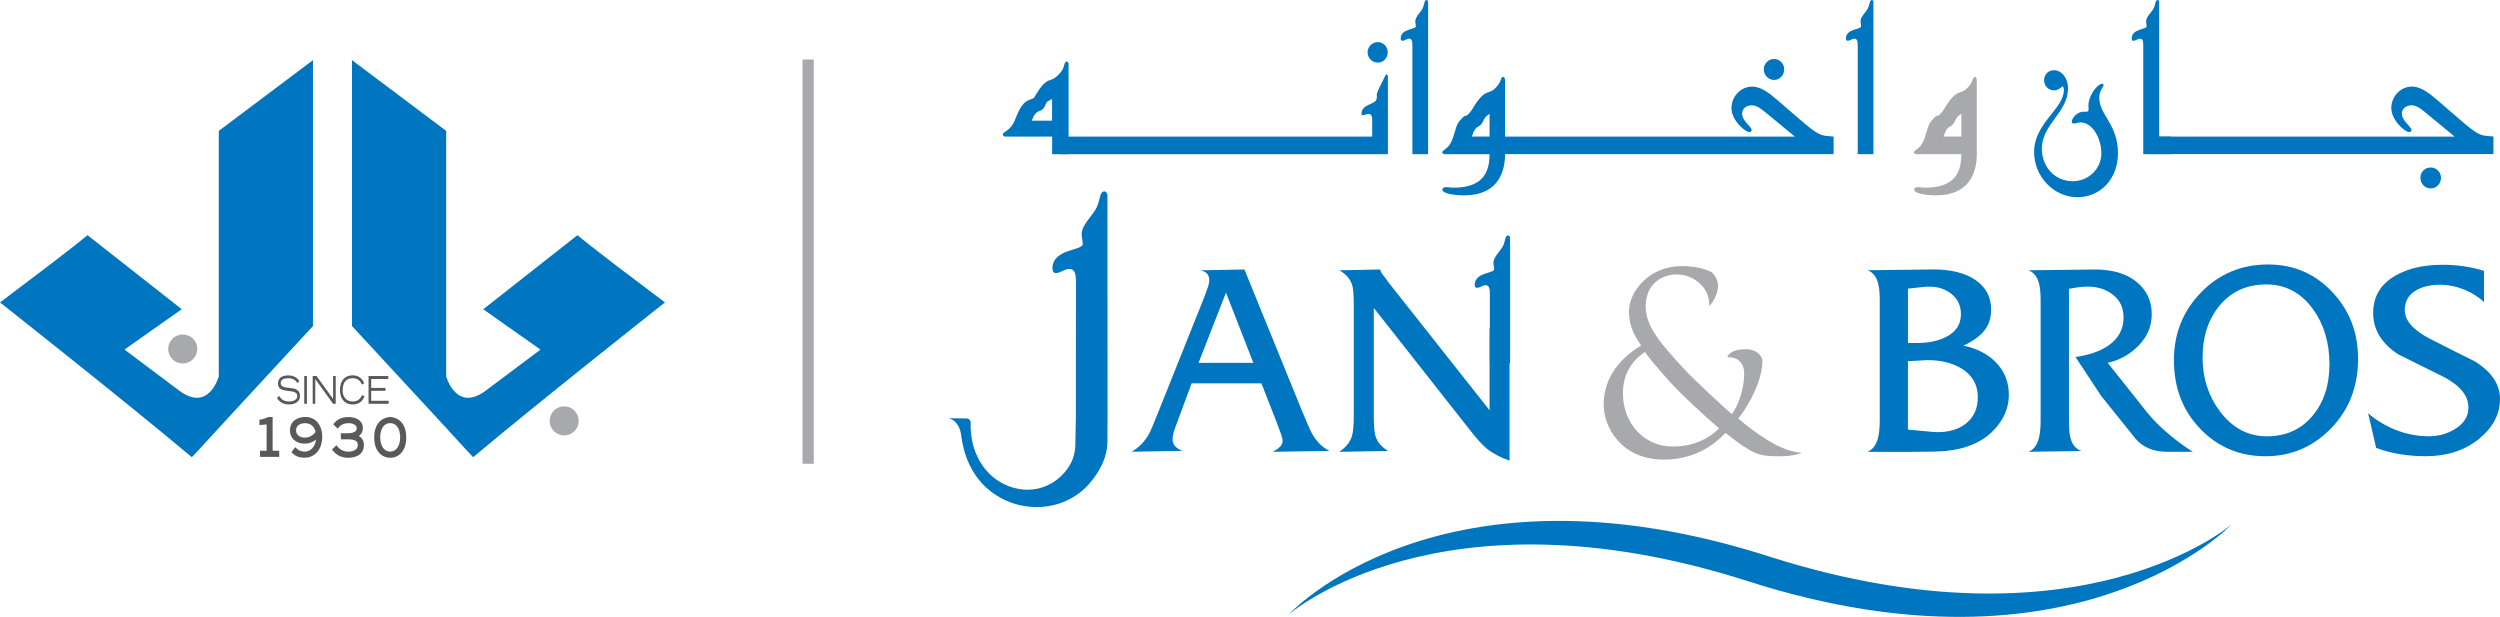 <?xml version="1.0" encoding="utf-8"?>
<!-- Generator: Adobe Illustrator 23.1.1, SVG Export Plug-In . SVG Version: 6.00 Build 0)  -->
<svg version="1.1" id="Layer_1" xmlns="http://www.w3.org/2000/svg" xmlns:xlink="http://www.w3.org/1999/xlink" x="0px" y="0px"
	 viewBox="0 0 574.36 141.73" style="enable-background:new 0 0 574.36 141.73;" xml:space="preserve">
<style type="text/css">
	.st0{fill:#0076C0;}
	.st1{fill:#A7A9AC;}
	.st2{fill:none;stroke:#A7A9AC;stroke-width:0.49;}
	.st3{fill:#58595B;}
</style>
<g>
	<path class="st0" d="M574.36,91.63c0,3.54-1.62,6.61-4.87,9.23c-3.25,2.64-7.31,3.95-12.19,3.95c-2.03,0-3.98-0.15-5.85-0.45
		c-1.87-0.3-3.72-0.78-5.54-1.46l-1.85-7.95c1.91,1.65,4.08,2.94,6.5,3.88c2.42,0.94,4.9,1.4,7.45,1.4c2.16,0,4.14-0.53,5.91-1.6
		c2.13-1.27,3.19-2.95,3.19-5.02c0-2.67-1.89-5.01-5.66-7c-3.52-1.74-7.02-3.48-10.51-5.22c-3.81-2.5-5.72-5.67-5.72-9.48
		c0-3.74,1.68-6.58,5.02-8.53c2.89-1.7,6.54-2.55,10.96-2.55c3.35,0,6.51,0.47,9.48,1.4v7.2c-1.19-1.19-2.71-2.15-4.55-2.9
		c-1.85-0.74-3.66-1.11-5.45-1.11c-2.2,0-4.03,0.4-5.47,1.21c-1.82,1.02-2.73,2.55-2.73,4.59c0,2.38,1.88,4.56,5.66,6.55
		c3.48,1.78,6.98,3.54,10.5,5.29C572.46,85.46,574.36,88.33,574.36,91.63"/>
	<g>
		<path class="st0" d="M401.56,133.52c75.65,24.28,111.15-13.04,111.15-13.04s-34.62,29.96-105.58,7.59
			c-76.38-24.76-111.05,13.11-111.05,13.11S330.66,110.81,401.56,133.52"/>
		<path class="st0" d="M241.71,31.38h-10.67c-0.26,0-0.64-0.12-0.64-0.39c0-0.73,0.9-0.6,2.02-2.06c0.99-1.24,1.33-3.65,2.79-5.15
			c1.04-1.08,2.11-0.91,2.41-1.42c3.49-5.94,3.35-2.37,6.24-5.98c0.78-0.99,0.52-2.23,1.25-2.23c0.26,0,0.39,0.3,0.39,0.55v20.72
			h-3.78V31.38z M239.86,24.71c-0.82,1.34-1.72,0.05-2.84,3.02h4.69v-4.99C239.9,23.69,240.67,23.38,239.86,24.71"/>
		<path class="st0" d="M243.73,31.38h71.52V27.6c0-0.78-0.09-1.43-0.91-1.43c-0.43,0-0.82,0.31-1.24,0.31
			c-0.17,0-0.31-0.09-0.31-0.26c0-2.58,3.53-1.98,3.53-3.83v-0.86c0-0.22,2.02-4.47,2.19-4.47c0.21,0,0.35,0.31,0.35,0.52v0.43
			v17.41h-75.13V31.38z M314.19,12.03c0-1.28,1.07-2.36,2.36-2.36c1.29,0,2.27,1.07,2.27,2.36c0,1.29-0.99,2.36-2.27,2.36
			C315.26,14.4,314.19,13.32,314.19,12.03"/>
		<path class="st0" d="M324.49,35.42V10.48c0-0.81-0.03-1.59-0.77-1.59c-0.56,0-0.99,0.48-1.54,0.48c-0.26,0-0.39-0.26-0.39-0.51
			c0-2.33,3.49-2.02,3.49-2.84c0-0.38-0.13-0.73-0.13-1.11c0-1.12,1.34-2.15,1.76-3.14C327.29,0.9,327.2,0,327.76,0
			c0.22,0,0.34,0.26,0.34,0.47V0.9v34.52H324.49z"/>
		<path class="st0" d="M342.21,35.42h-9.93h-0.39c-0.26,0-0.56-0.17-0.56-0.43c0-0.43,1.25-0.86,1.85-1.94
			c1.06-1.85,1.11-3.95,2.06-5.15c2.15-2.62,0.9,0,2.89-2.62c3.52-6.02,3.86-2.62,6.22-6.02c0.56-0.82,0.48-1.59,1-1.59
			c0.39,0,0.43,0.6,0.43,0.99v16.76c0,4.9-2.28,9.46-9.33,9.46c-2.29,0-5.08-0.39-5.08-1.33c0-0.39,0.47-0.56,0.86-0.56
			c0.56,0,1.11,0.13,1.67,0.13C340.67,43.12,342.21,39.64,342.21,35.42 M340.62,28.07c-0.81,1.59-1.46,0.22-2.48,3.3h4.08v-5.24
			C341.22,26.87,341.26,26.79,340.62,28.07"/>
		<path class="st0" d="M343.92,31.38h68.44l-6.58-5.42c-0.94-0.77-2.07-1.76-3.31-1.76c-1.2,0-2.23,0.73-2.23,1.85
			c0,1.89,2.19,2.93,2.19,3.87c0,0.3-0.3,0.43-0.55,0.43c-0.9,0-4.09-2.66-4.09-5.55c0-2.36,1.9-4.9,4.77-4.9
			c2.11,0,3.99,1.59,5.63,2.96l4.73,4.08c5.2,4.52,5.3,4.17,8.34,4.43v4.04h-77.34V31.38z M405.22,15.91c0-1.29,1.04-2.36,2.37-2.36
			c1.29,0,2.32,1.08,2.32,2.36c0,1.34-1,2.46-2.32,2.46C406.26,18.36,405.22,17.24,405.22,15.91"/>
		<path class="st0" d="M426.8,35.42V10.48c0-0.81-0.04-1.59-0.77-1.59c-0.55,0-0.98,0.48-1.55,0.48c-0.26,0-0.39-0.26-0.39-0.51
			c0-2.33,3.48-2.02,3.48-2.84c0-0.38-0.13-0.73-0.13-1.11c0-1.12,1.33-2.15,1.76-3.14C429.6,0.9,429.52,0,430.07,0
			c0.21,0,0.34,0.26,0.34,0.47V0.9v34.52H426.8z"/>
		<path class="st1" d="M450.6,35.42h-9.94h-0.38c-0.27,0-0.57-0.17-0.57-0.43c0-0.43,1.26-0.86,1.85-1.94
			c1.08-1.85,1.12-3.95,2.06-5.15c2.15-2.62,0.9,0,2.89-2.62c3.53-6.02,3.87-2.62,6.24-6.02c0.56-0.82,0.47-1.59,0.99-1.59
			c0.38,0,0.42,0.6,0.42,0.99v16.76c0,4.9-2.27,9.46-9.33,9.46c-2.28,0-5.06-0.39-5.06-1.33c0-0.39,0.46-0.56,0.86-0.56
			c0.57,0,1.12,0.13,1.68,0.13C449.04,43.12,450.6,39.64,450.6,35.42 M449.01,28.07c-0.82,1.59-1.47,0.22-2.5,3.3h4.09v-5.24
			C449.6,26.87,449.65,26.79,449.01,28.07"/>
		<path class="st0" d="M473.92,19.78c-0.56,0.47-1.2,0.99-1.93,0.99c-1.51,0-2.37-1.16-2.37-2.33c0-1.33,0.95-2.31,2.28-2.31
			c1.93,0,3.22,2.1,3.22,4.08c0,5.76-6.02,8.21-6.02,14.02c0,3.74,2.66,7.4,7.13,7.4c3.7,0,6.54-2.97,6.54-6.37
			c0-3.57-2.06-7.14-4.82-7.14c-0.51,0-0.99,0.26-1.5,0.26c-0.26,0-0.48-0.13-0.48-0.39c0-0.9,1.3-2.32,2.64-2.32h0.55
			c0.68,0,0.68-0.22,0.68-0.65c0-0.26-0.04-0.52-0.04-0.78c0-2.24,2.02-4.99,3.22-4.99c0.13,0,0.26,0.12,0.26,0.26
			c0,0.51-0.99,1.25-0.99,2.93c0,3.96,4.3,6.1,4.3,12.77c0,6.1-4.27,10.1-9.25,10.1c-5.59,0-10.02-4.81-10.02-10.4
			c0-6.62,6.84-9.89,6.84-14.23C474.18,20.38,474.05,20.08,473.92,19.78"/>
		<path class="st0" d="M492.4,35.42V10.48c0-0.81,0-1.59-0.73-1.59c-0.56,0-1.03,0.48-1.59,0.48c-0.25,0-0.34-0.26-0.34-0.51
			c0-2.33,3.44-2.02,3.44-2.84c0-0.38-0.13-0.73-0.13-1.11c0-1.12,1.38-2.15,1.81-3.14C495.24,0.9,495.15,0,495.71,0
			c0.22,0,0.35,0.26,0.35,0.47V0.9v30.48h2.71v4.04H492.4z"/>
		<path class="st0" d="M494.45,31.38h69.49l-6.57-5.42c-0.95-0.77-2.06-1.77-3.32-1.77c-1.19,0-2.23,0.73-2.23,1.85
			c0,1.89,2.2,2.93,2.2,3.87c0,0.3-0.31,0.43-0.56,0.43c-0.91,0-4.08-2.66-4.08-5.55c0-2.36,1.89-4.9,4.77-4.9
			c2.1,0,4,1.59,5.63,2.96l4.73,4.08c5.2,4.52,5.29,4.17,8.34,4.43v4.04h-78.39V31.38z M556.07,40.84c0-1.33,1.03-2.36,2.37-2.36
			c1.29,0,2.36,1.07,2.36,2.36c0,1.34-1.03,2.46-2.36,2.46C557.1,43.3,556.07,42.17,556.07,40.84"/>
		<path class="st0" d="M342.28,83.43V67.56c0-1.05-0.06-2.04-0.99-2.04c-0.73,0-1.28,0.61-1.99,0.61c-0.34,0-0.5-0.33-0.5-0.66
			c0-2.98,4.48-2.6,4.48-3.65c0-0.5-0.17-0.94-0.17-1.43c0-1.44,1.71-2.77,2.27-4.04c0.49-1.11,0.39-2.27,1.11-2.27
			c0.27,0,0.44,0.33,0.44,0.61v0.55v28.2"/>
		<path class="st0" d="M223,97.03c-0.04,1.23,0.02,3.57,0.82,6.09c0.81,2.3,2,4.46,4.11,6.3c4.59,3.96,11.92,4.58,16.66-0.91
			c1.79-2.06,2.47-4.21,2.47-6.66l0.11-5.89l0.03-30.98c0-1.64-0.09-3.19-1.55-3.19c-1.12,0-1.98,0.95-3.1,0.95
			c-0.5,0-0.76-0.52-0.76-1.03c0-4.64,6.96-4.05,6.96-5.68c0-0.77-0.25-1.46-0.25-2.23c0-2.24,2.66-4.3,3.52-6.29
			c0.77-1.72,0.61-3.53,1.71-3.53c0.44,0,0.7,0.52,0.7,0.95v0.86l0.03,49.73l-0.04,5.99c0.01,3.47-1.75,6.84-4.1,9.54
			c-5.93,6.87-16.55,7.19-23.41,1.26c-3.99-3.46-5.61-8.29-6.11-12.44c0,0-0.28-3.17-2.89-3.78l4.28,0.05
			C222.19,96.15,223,96.29,223,97.03"/>
		<path class="st0" d="M292.38,103.8c1.53-0.77,2.29-1.58,2.29-2.43c0-0.51-0.18-1.23-0.56-2.17c-0.36-0.93-0.63-1.66-0.8-2.17
			l-3.51-8.96h-16.04l-3.32,8.98c-0.35,0.89-0.6,1.63-0.78,2.19c-0.18,0.57-0.27,1.13-0.27,1.68c0,0.6,0.19,1.12,0.55,1.56
			c0.36,0.44,0.94,0.81,1.75,1.11l-11.71,0.19c1.61-0.9,2.92-2.23,3.95-4.01c0.42-0.76,1.16-2.5,2.23-5.22l10.64-26.6
			c0.29-0.81,0.54-1.48,0.73-2.05c0.19-0.56,0.29-1.06,0.29-1.47c0-0.59-0.14-1.07-0.42-1.45c-0.28-0.38-0.8-0.67-1.57-0.88
			l10.07-0.19l13.24,32.52c1.11,2.72,1.89,4.48,2.35,5.28c1.02,1.79,2.33,3.08,3.95,3.89L292.38,103.8z M287.95,83.36l-6.29-16.13
			l-6.3,16.13H287.95z"/>
		<path class="st0" d="M346.81,75.45v27.2v3.18c-2.12-0.73-3.87-1.66-5.28-2.8c-1.06-0.9-2.4-2.37-4.01-4.47l-21.9-27.81v24.76
			c0,2.25,0.13,3.8,0.38,4.65c0.41,1.41,1.4,2.55,2.93,3.45l-11.28,0.19c1.53-0.98,2.5-2.17,2.93-3.56c0.3-0.93,0.44-2.51,0.44-4.71
			V70.11c0-2.29-0.12-3.84-0.37-4.64c-0.43-1.36-1.4-2.48-2.93-3.37l9.34-0.19c0.17,0.58,0.49,1.11,0.96,1.62l0.9,1.25l23.3,29.48
			V75.45"/>
		<path class="st0" d="M461.52,90.69c0,2.37-0.72,4.56-2.16,6.56c-1.44,2-3.28,3.53-5.54,4.58c-1.91,0.94-4.24,1.53-7.01,1.79
			c-1.36,0.13-3.77,0.19-7.25,0.19h-10.5c1.15-0.51,1.93-1.51,2.35-2.99c0.3-1.06,0.45-2.5,0.45-4.32v-1.65V70.81v-1.98
			c0-1.69-0.15-3.03-0.45-4c-0.42-1.4-1.2-2.31-2.35-2.74l15.09-0.19c4.15,0,7.41,0.83,9.76,2.47c2.36,1.65,3.54,3.89,3.54,6.73
			c0,2.03-0.57,3.7-1.69,5.01c-1.13,1.31-2.69,2.4-4.68,3.29c3.05,0.64,5.51,1.89,7.38,3.76C460.5,85.21,461.52,87.72,461.52,90.69
			 M450.51,72.19c0-1.94-0.71-3.48-2.13-4.62c-1.42-1.14-3.09-1.71-5.01-1.71h-0.76l-4.27,0.45v12.49h2.1
			c2.59,0,4.78-0.45,6.56-1.34C449.34,76.31,450.51,74.56,450.51,72.19 M454.39,91.25c0-2.84-1.23-5.03-3.69-6.55
			c-2.13-1.32-4.76-1.97-7.9-1.97l-4.46,0.25v15.72l5.54,0.51c0.3,0.05,0.74,0.07,1.34,0.07c2.59,0,4.71-0.64,6.37-1.92
			C453.46,95.92,454.39,93.89,454.39,91.25"/>
		<path class="st0" d="M503.79,103.8h-5.86c-3.23,0-5.71-1.06-7.45-3.19l-7.74-9.63l-5.9-8.95c3.1-0.46,5.57-1.31,7.39-2.54
			c2.42-1.6,3.64-3.78,3.64-6.54c0-2.2-0.79-3.93-2.39-5.2c-1.59-1.27-3.53-1.9-5.83-1.9c-0.81,0-1.61,0.06-2.41,0.18
			c-0.82,0.13-1.45,0.24-1.91,0.32V94.9v1.59c0,1.95,0.12,3.37,0.38,4.26c0.42,1.48,1.25,2.43,2.48,2.86l-12.17,0.19
			c1.15-0.46,1.93-1.44,2.35-2.93c0.3-1.06,0.45-2.46,0.45-4.2V94.9V70.88v-2.04c0-1.69-0.15-3.03-0.45-4
			c-0.42-1.4-1.21-2.31-2.35-2.74l15.15-0.19c4.16,0,7.4,0.95,9.71,2.86c2.31,1.9,3.47,4.38,3.47,7.42c0,2.71-0.99,5.09-2.96,7.14
			c-1.97,2.05-4.36,3.4-7.16,4.03l9.16,11.52c1.32,1.62,2.93,3.23,4.84,4.83C499.99,101.21,501.84,102.58,503.79,103.8"/>
		<path class="st0" d="M541.75,82.41c0,6.41-2.07,11.75-6.22,16.01c-4.15,4.27-9.17,6.4-15.04,6.4c-5.88,0-10.81-2.04-14.81-6.11
			c-4.15-4.2-6.23-9.53-6.23-15.98c0-6.11,2.08-11.3,6.25-15.57c4.18-4.27,9.29-6.4,15.36-6.4c5.95,0,10.93,2.17,14.92,6.5
			C539.83,71.42,541.75,76.46,541.75,82.41 M535.18,83.69c0-4.97-1.27-9.2-3.8-12.68c-2.73-3.77-6.3-5.66-10.71-5.66
			c-4.42,0-7.97,1.58-10.64,4.74c-2.67,3.16-4,7.18-4,12.07c0,4.71,1.33,8.82,3.98,12.35c2.89,3.82,6.47,5.73,10.77,5.73
			c4.35,0,7.83-1.55,10.46-4.64C533.87,92.48,535.18,88.52,535.18,83.69"/>
		<path class="st1" d="M408.28,104.82c-4.2,0-5.59-0.42-11.86-5.36c-1.29,1.31-5.75,6.13-14.15,6.13c-9.92,0-13.81-7.6-13.84-12.54
			c-0.03-6.64,4.21-11.05,8.62-13.67c-2.12-2.95-2.8-5.27-2.81-7.82c-0.02-4.48,4.54-10.43,12.14-10.43c2.9,0,5.34,0.57,6.87,1.42
			c0,0,3.59,2.68-0.52,7.82c-0.01-1.47-0.36-3.35-1.79-4.82c-1.25-1.31-3.18-2.5-5.68-2.5c-3.4,0-7.19,2.1-7.17,7.43
			c0.02,4.42,3.1,8.11,9.03,14.51c1.93,2.1,8.94,8.62,10.76,10.16c1.57-2.16,2.86-5.97,2.84-9.42c0-0.85-0.23-1.93-1.09-2.78
			c-0.74-0.73-1.93-0.9-2.78-0.9c0,0,0.28-1.6,3.58-1.8c4.1-0.26,4.48,2.53,4.48,2.53c0.02,4.6-3.07,10.33-5.56,13.38
			c3.76,3.17,6.26,4.7,7.85,5.61c1.82,1.07,4.71,2.22,6.76,2.22C413.97,104.01,411.98,104.97,408.28,104.82 M394.95,98.4
			c-3.18-2.62-8.83-8-10.3-9.59c-1.48-1.59-5.12-5.61-6.73-7.94c-2.93,1.93-5.08,4.99-5.06,9.52c0.03,7.09,5.05,12.2,11.4,12.2
			C389.53,102.59,393.03,100.38,394.95,98.4"/>
		<path class="st0" d="M132.68,54.02c0,0,1.54,1.55,20.09,15.46c0,0-29.37,23.18-44.07,35.56c0,0-0.77-0.76-9.27-10.06L80.87,74.91
			V13.82l21.64,16.25v56.42c0,0,2.33,8.5,9.29,3.1l12.37-9.27l-13.15-9.27L132.68,54.02z"/>
		<path class="st0" d="M20.09,54.02c0,0-1.55,1.55-20.09,15.46c0,0,29.37,23.18,44.07,35.56c0,0,0.78-0.76,9.28-10.06L71.9,74.91
			V13.82L50.26,30.07v56.42c0,0-2.33,8.5-9.29,3.1L28.6,80.31l13.15-9.27L20.09,54.02z"/>
		<path class="st1" d="M126.52,96.7c0,1.69,1.39,3.09,3.09,3.09c1.72,0,3.1-1.39,3.1-3.09c0-1.72-1.38-3.1-3.1-3.1
			C127.91,93.6,126.52,94.98,126.52,96.7"/>
		<path class="st2" d="M126.52,96.7c0,1.69,1.39,3.09,3.09,3.09c1.72,0,3.1-1.39,3.1-3.09c0-1.72-1.38-3.1-3.1-3.1
			C127.91,93.6,126.52,94.98,126.52,96.7z"/>
		<path class="st1" d="M38.89,80.17c0,1.7,1.38,3.09,3.09,3.09c1.71,0,3.11-1.38,3.11-3.09c0-1.71-1.4-3.08-3.11-3.08
			C40.27,77.09,38.89,78.46,38.89,80.17"/>
		<path class="st2" d="M38.89,80.17c0,1.7,1.38,3.09,3.09,3.09c1.71,0,3.11-1.38,3.11-3.09c0-1.71-1.4-3.08-3.11-3.08
			C40.27,77.09,38.89,78.46,38.89,80.17z"/>
		<path class="st3" d="M64.13,90.95c0.3,0.48,0.78,1.29,2.32,1.29c0.78,0,1.85-0.28,1.85-1.27c0-1.94-4.44-0.24-4.44-2.82
			c0-1.36,1-1.91,2.38-1.91c1.35,0,2.18,0.7,2.53,1.31L68.32,88c-0.2-0.3-0.7-1.11-2.09-1.11c-1.03,0-1.74,0.33-1.74,1.13
			c0,1.93,4.44,0.08,4.44,2.95c0,1.06-0.84,1.95-2.57,1.95c-1.67,0-2.27-0.86-2.73-1.47L64.13,90.95z"/>
		<rect x="69.9" y="86.39" class="st3" width="0.61" height="6.38"/>
		<polygon class="st3" points="71.84,86.39 72.72,86.39 76.52,91.63 76.52,86.39 77.13,86.39 77.13,92.77 76.52,92.77 72.43,87.08 
			72.43,92.77 71.84,92.77 		"/>
		<path class="st3" d="M83.75,91.08c-0.55,1.32-1.49,1.84-2.74,1.84c-1.98,0-2.91-1.48-2.91-3.33c0-2.19,1.19-3.36,2.9-3.36
			c1.1,0,2.22,0.53,2.66,1.83l-0.53,0.31c-0.36-1.04-1.15-1.48-2.13-1.48c-1.46,0-2.28,0.98-2.28,2.8c0,1.46,0.8,2.55,2.34,2.55
			c1.01,0,1.71-0.52,2.13-1.5L83.75,91.08z"/>
		<polygon class="st3" points="84.67,86.39 89.21,86.39 89.21,87.08 85.28,87.08 85.28,89.12 88.56,89.12 88.56,89.79 85.28,89.79 
			85.28,92.08 89.29,92.08 89.29,92.77 84.67,92.77 		"/>
		<path class="st3" d="M60,103.84h1.52v-6.6l-1.65,0.12v-0.69c0.62-0.08,1.48-0.41,1.89-0.59h0.6v7.75h1.51v0.85H60V103.84z"/>
		<path class="st3" d="M59.73,104.96v-0.28v-0.85v-0.28h0.28h1.24v-6.03l-1.65,0.13v-0.29v-0.94l0.24-0.03
			c0.57-0.08,1.41-0.39,1.82-0.57l0.05-0.02h0.06h0.87v7.75h1.51v0.28v1.13H59.73z M60.28,104.42h3.31v-0.31h-1.5l-0.01-7.75h-0.25
			c-0.39,0.16-1.07,0.42-1.67,0.54v0.17l1.65-0.13v7.17h-1.53V104.42z"/>
		<path class="st3" d="M67.85,103.16c0.68,0.63,1.28,0.88,2.25,0.88c1.36,0,2.85-1.35,2.81-3.67c-0.8,0.75-1.64,1.3-2.93,1.3
			c-2.04,0-3.1-1.25-3.1-2.72c0-2.07,1.59-2.86,3.28-2.86c2.09,0,3.59,1.56,3.59,4.25c0,3.05-1.78,4.56-3.72,4.56
			c-1.36,0-2.01-0.4-2.7-1.02L67.85,103.16z M70.03,100.82c1.29,0,2.18-0.73,2.77-1.46c-0.18-1.64-1.47-2.41-2.67-2.41
			c-1.31,0-2.36,0.65-2.36,1.92C67.76,100.04,68.74,100.82,70.03,100.82"/>
		<path class="st3" d="M67.14,104.08l-0.18-0.17l0.14-0.2l0.53-0.73l0.19-0.24l0.22,0.21c0.65,0.59,1.14,0.79,2.07,0.8
			c1.06-0.01,2.3-0.96,2.5-2.76c-0.7,0.55-1.52,0.94-2.62,0.93c-2.16,0-3.37-1.38-3.38-3c0.01-2.24,1.8-3.13,3.55-3.13
			c2.24,0,3.86,1.73,3.87,4.53c-0.01,3.16-1.9,4.83-4,4.83h-0.06C68.6,105.17,67.83,104.73,67.14,104.08 M70.03,104.62
			c1.79-0.02,3.43-1.35,3.44-4.28c-0.01-2.6-1.38-3.97-3.31-3.98c-1.62,0.03-2.99,0.7-3,2.58c0.02,1.33,0.91,2.43,2.83,2.45
			c1.21-0.01,1.95-0.49,2.73-1.21l0.47-0.45v0.64v0.12c0,2.37-1.56,3.83-3.08,3.83c-0.9,0-1.57-0.23-2.21-0.75l-0.2,0.27
			C68.3,104.34,68.84,104.61,70.03,104.62 M67.48,98.87c0-1.46,1.25-2.2,2.64-2.2c1.31-0.01,2.76,0.87,2.95,2.66l0.01,0.11
			l-0.07,0.09c-0.61,0.76-1.58,1.56-2.99,1.56v-0.28v-0.27c1.13,0,1.92-0.61,2.47-1.27c-0.22-1.41-1.32-2.04-2.38-2.05
			c-1.25,0.02-2.08,0.56-2.09,1.65c0,1.01,0.81,1.66,2,1.67v0.27v0.28C68.64,101.09,67.48,100.22,67.48,98.87"/>
		<path class="st3" d="M77.27,102.69c0.76,0.9,1.64,1.35,2.84,1.35c0.91,0,2.38-0.36,2.38-1.76c0-1.1-0.79-1.61-2.5-1.61H78.6v-0.84
			h1.08c1.35,0,2.56-0.29,2.56-1.42c0-1.03-1.14-1.46-2.16-1.46c-1.21,0-2.05,0.5-2.52,1.14l-0.64-0.63
			c0.6-0.69,1.37-1.36,3.21-1.36c1.25,0,2.96,0.51,2.96,2.22c0,1.27-0.81,1.66-1.26,1.9c0.7,0.26,1.51,0.71,1.51,2.04
			c0,2.01-1.61,2.66-3.32,2.66c-1.95,0-2.81-0.95-3.37-1.59L77.27,102.69z"/>
		<path class="st3" d="M76.43,103.49l-0.17-0.2l0.18-0.18l0.63-0.62l0.21-0.2l0.19,0.22c0.73,0.86,1.5,1.25,2.63,1.25
			c0.88-0.01,2.1-0.35,2.11-1.49c-0.03-0.91-0.54-1.3-2.23-1.34h-1.67v-0.27v-1.12h0.28h1.08c0.66,0,1.26-0.07,1.67-0.26
			c0.41-0.2,0.61-0.42,0.61-0.88c0-0.78-0.91-1.18-1.87-1.18c-1.13,0-1.88,0.47-2.3,1.02L77.6,98.5l-1.05-1.04l0.17-0.19
			c0.61-0.72,1.51-1.47,3.42-1.45c1.3,0,3.2,0.53,3.22,2.49c0.01,1-0.47,1.55-0.92,1.86c0.6,0.33,1.18,0.94,1.16,2.07
			c0,2.21-1.83,2.93-3.59,2.93h-0.04C77.96,105.17,76.98,104.14,76.43,103.49 M80.01,104.62c1.68-0.03,3.04-0.57,3.04-2.38
			c-0.01-1.19-0.65-1.52-1.32-1.78l-0.58-0.22l0.54-0.29c0.46-0.26,1.1-0.52,1.11-1.65c0-1.48-1.46-1.93-2.67-1.95
			c-1.6,0.01-2.27,0.49-2.82,1.07l0.24,0.24c0.55-0.58,1.41-1.01,2.54-1.01c1.06,0,2.4,0.44,2.43,1.73
			c-0.04,1.4-1.49,1.69-2.84,1.69h-0.81v0.3h1.12c0.88,0,1.56,0.13,2.04,0.44c0.49,0.31,0.74,0.83,0.73,1.45
			c-0.03,1.66-1.71,2.03-2.65,2.04c-1.16,0-2.09-0.42-2.85-1.23l-0.24,0.23C77.56,103.92,78.35,104.61,80.01,104.62"/>
		<path class="st3" d="M86.24,100.53c0-3.7,2.27-4.44,3.41-4.44c1.13,0,3.4,0.74,3.4,4.44c0,3.11-1.7,4.37-3.4,4.37
			C87.94,104.9,86.24,103.64,86.24,100.53 M92.21,100.46c0-1.83-0.78-3.52-2.57-3.52c-1.79,0-2.57,1.69-2.57,3.52
			c0,2.33,1.19,3.58,2.57,3.58C91.03,104.04,92.21,102.79,92.21,100.46"/>
		<path class="st3" d="M85.97,100.53c0-3.84,2.44-4.72,3.68-4.72c1.24,0,3.68,0.88,3.68,4.72c0,3.21-1.83,4.64-3.68,4.64
			C87.8,105.17,85.97,103.74,85.97,100.53 M86.51,100.53c0.02,3.01,1.58,4.08,3.13,4.1c1.56-0.02,3.11-1.09,3.13-4.1
			c-0.02-3.57-2.1-4.14-3.13-4.17C88.61,96.38,86.53,96.96,86.51,100.53 M86.8,100.46c0.01-1.88,0.84-3.78,2.85-3.79
			c2.01,0.01,2.84,1.92,2.84,3.79c0,2.42-1.27,3.86-2.84,3.86C88.08,104.31,86.81,102.87,86.8,100.46 M87.35,100.46
			c0.02,2.25,1.1,3.3,2.3,3.3c1.19,0,2.27-1.05,2.29-3.3c-0.02-1.77-0.73-3.24-2.29-3.24C88.09,97.22,87.36,98.69,87.35,100.46"/>
		<g>
			<polygon class="st1" points="184.37,106.55 184.37,13.68 186.96,13.68 186.96,106.55 184.37,106.55 			"/>
		</g>
	</g>
</g>
</svg>

